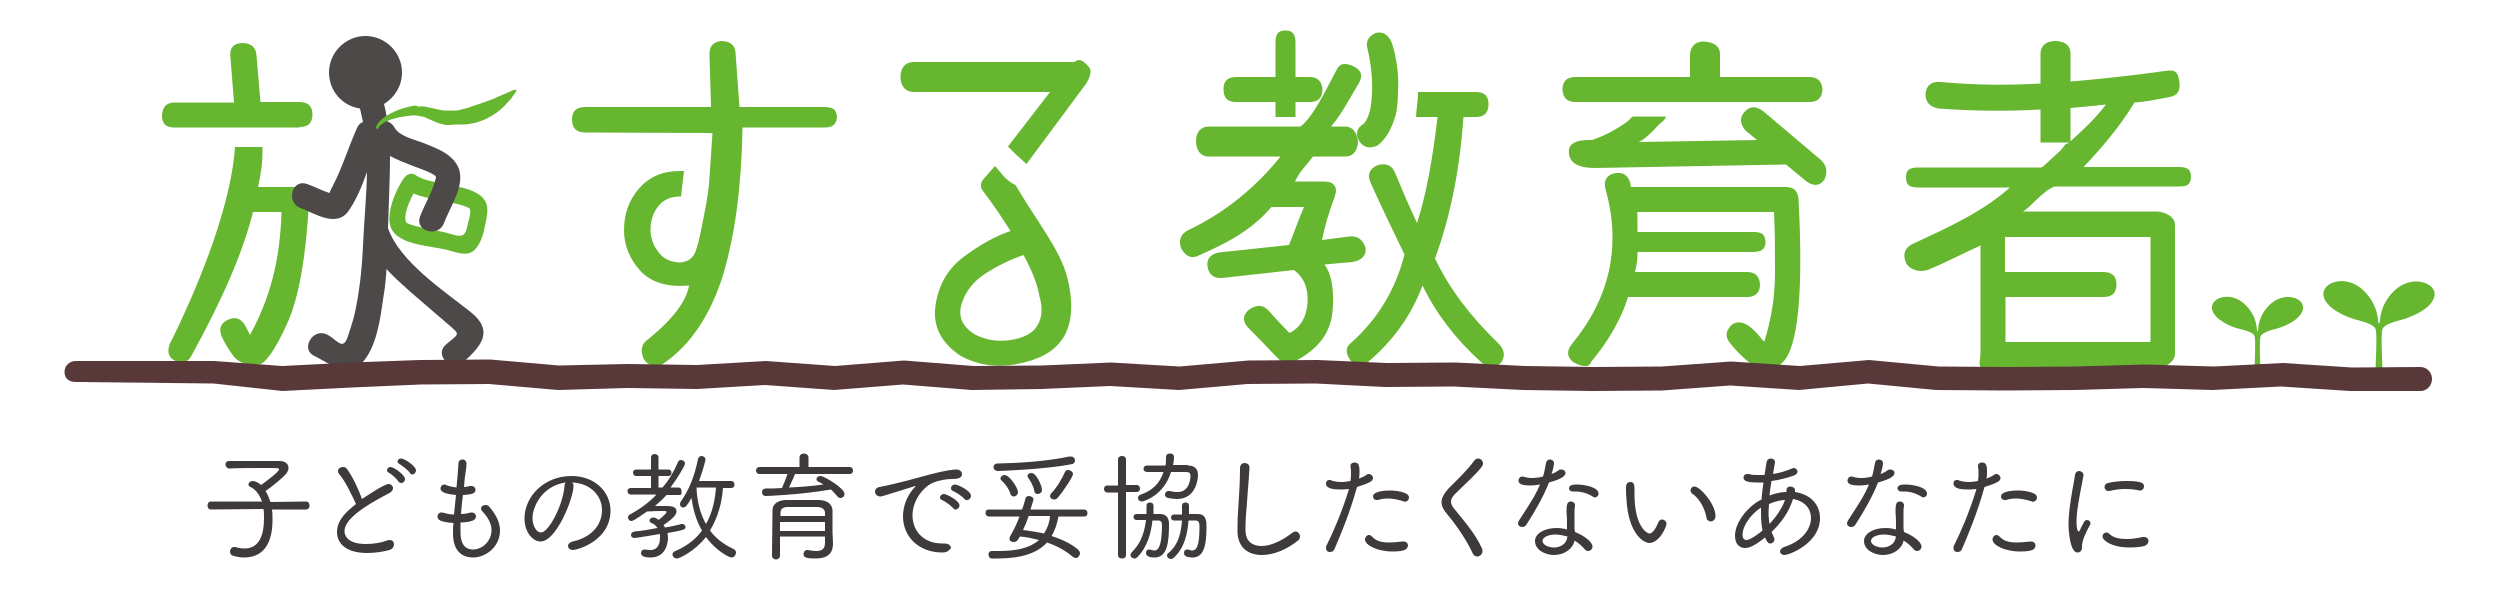<?xml version="1.0" encoding="utf-8"?>
<!-- Generator: Adobe Illustrator 27.5.0, SVG Export Plug-In . SVG Version: 6.00 Build 0)  -->
<svg version="1.1" id="レイヤー_1" xmlns="http://www.w3.org/2000/svg" xmlns:xlink="http://www.w3.org/1999/xlink" x="0px"
	 y="0px" viewBox="0 0 500 120" style="enable-background:new 0 0 500 120;" xml:space="preserve">
<style type="text/css">
	.st0{fill:#66B72F;}
	.st1{fill:#4C4948;}
	.st2{fill:#59383A;}
	.st3{fill:#3E3A39;}
</style>
<g>
	<path class="st0" d="M476.5,74.4c0-2-0.4-7.6,0-8.6c0.4-1,2.6-1.5,4-1.9c1.5-0.4,5.9-2.1,6.4-4.7c0.5-2.6-4.4-4.4-7.9-1.2
		c-3.5,3.3-2.8,6.7-3.2,6.7c-0.4,0,0.3-3.4-3.2-6.7c-3.5-3.3-8.4-1.5-7.9,1.2c0.5,2.6,4.9,4.3,6.4,4.7c1.5,0.4,3.6,0.9,4,1.9
		c0.4,1,0,6.6,0,8.6L476.5,74.4L476.5,74.4z"/>
	<path class="st0" d="M452.1,74.4c0-1-0.3-6.2,0-7.1c0.3-0.8,2.1-1.3,3.3-1.6c1.2-0.3,4.8-1.7,5.2-3.9c0.4-2.2-3.6-3.6-6.5-1
		c-2.9,2.7-2.3,5.5-2.6,5.5c-0.3,0,0.3-2.8-2.6-5.5c-2.9-2.7-6.9-1.2-6.5,1c0.4,2.2,4,3.6,5.2,3.9c1.2,0.3,3,0.7,3.3,1.5
		c0.3,0.8,0,6.1,0,7.1L452.1,74.4L452.1,74.4z"/>
	<path class="st0" d="M164.6,21.4h-16.7l-0.8-10.9c-0.1-1.5-1.1-2.3-2.9-2.3c-1.7,0.2-2.4,1.2-2.3,2.9l0.3,10.3H117
		c-1.7,0-2.6,0.8-2.6,2.5c0,1.7,0.9,2.6,2.6,2.6l25.5,0.1l-0.6,8.8c-0.1,3.5-1.5,9.5-1.8,11.2c0,0,0,0,0,0c-0.3,1.4-0.6,2.6-1,3.7
		c-0.5,1.4-1.6,2.1-3.2,2.2c-1.9-0.1-3.3-0.8-4.3-2.2c-1-1.3-1.5-2.8-1.5-4.4c0-1.7,0.5-3.3,1.5-4.6c1-1.3,2.5-2,4.3-2
		c0.1,0,0.2,0,0.3,0l0.6-5.1c-0.3,0-0.6,0-0.9,0c-3.4,0-6.1,1.2-8.1,3.5c-2,2.3-3,5.1-3,8.3c0,3.1,1.1,5.7,3.2,8.1
		c2.1,2.3,5.3,3.4,9.8,3c-0.5,3.1-3.2,6.7-8.1,10.7c-1.4,0.9-1.7,2.2-1,3.9c0.8,1.4,2,1.8,3.7,1.2c5.8-3.8,9.9-10.3,12.3-18.2
		c2.3-7.9,3.6-17.2,3.8-29.2h16.4c1.5,0,2.3-0.5,2.5-2C167.3,21.7,166.4,21.4,164.6,21.4z"/>
	<g>
		<path class="st0" d="M217.7,13.3c-0.7-0.7-1.6-1.9-2.8-0.9h-32.1c-1.8,0-2.7,1.2-2.7,3c0,1.7,0.9,3,2.7,3H210l-8.4,10.9
			c1.3,1.4,2.7,2.6,3.7,3.5l11.8-15.9C218.2,15.2,218.4,14,217.7,13.3z"/>
		<path class="st0" d="M203.1,37L203.1,37c-2-0.9-2.7-2.3-4.1-3.8l-2.2,2.5c-0.8,0.9-0.9,1.8,0.1,2.9c1.9,2.5,3.6,5.1,5.2,7.6
			c-3,1-6.2,2.8-9.4,5.2c-3.2,2.4-5,5.6-5.6,9.7c-0.6,4.1,1.1,7.4,4.9,10c3.4,1.9,7.2,2.5,11.4,1.7c4.3-0.8,7.3-2.4,9-4.9
			c1.8-2.5,2.5-6.6,1.1-12.2C212.2,50.1,207.1,43.9,203.1,37z M207.4,65.2c-0.9,1.5-2.7,2.4-5.3,2.8c-2.6,0.4-5,0-7.1-1.1
			c-2.6-1.6-3.4-3.6-2.7-6.1c0.8-2.5,2.4-4.6,4.8-6.1c2.5-1.6,5-2.8,7.6-3.7c1.7,3.1,2.8,5.9,3.2,8.3
			C208.6,61.7,208.4,63.7,207.4,65.2z"/>
	</g>
	<g>
		<path class="st0" d="M357.1,37.4h-30.9l-0.2-1c-0.5-1.5-1.6-2.1-3.3-1.7c-1.5,0.5-2,1.5-1.6,3.1c3.2,11.4,0.9,21.8-6.8,31.1
			c-1,1.3-0.9,2.5,0.3,3.5c2,1.1,3.3,1.1,3.6,0c3.7-4.4,6.2-9,7.4-13h23.8c1.7,0,2.6-0.9,2.6-2.5c-0.1-1.7-1-2.5-2.6-2.5H327
			c0.4-2,0.5-2,0.5-4h23c1.7,0,2.6-0.5,2.6-2c-0.1-1.8-1-2-2.6-2h-23c0-3,0-4-0.1-4h27.4c0.2,4,0.2,7.3,0.2,12.2s-0.8,9.4-2.1,13.6
			c0,0.2-0.3,0-0.7-0.6c-2.4-3-4.4-3.8-5.9-2.6c-1.2,1.2-1.3,2.4-0.3,3.6c2.4,3,4.6,4.7,6.4,5.3c1.6,0.2,3-0.3,4.1-1.4
			c3.1-2.9,4.2-13.8,3.2-32.8C359.5,38.1,358.7,37.4,357.1,37.4z"/>
		<path class="st0" d="M327.8,20.4h2.2h5.3h3.6H362c1.7,0,2.5-1.1,2.5-2.6c-0.2-1.7-1.1-2.4-2.6-2.4h-17.9v-4.6
			c0-1.6-1.3-2.4-3.3-2.5c-1.5,0-2.7,0.9-2.7,2.8v4.3h-22.9c-1.7,0-2.6,0.8-2.6,2.5c0.1,1.8,1,2.5,2.6,2.5L327.8,20.4L327.8,20.4z"
			/>
		<path class="st0" d="M364.3,32.1c-3.6-3-7.5-6.4-11.7-9.9c-1.5-1.1-2.7-1-3.8,0.3c-0.9,1.1-0.8,2.3,0.3,3.6l2.3,1.9l-23.7,0.4
			c0.9-0.3,2.3-1.5,4.2-3.6c0.5-0.5,0.9-0.5,1.3-1.5h-6.5c-0.4,0-0.8,0.7-1.2,1c-2.4,1.7-4.7,2.9-7.1,3.7c-3.4-0.1-4.9,0.8-4.6,2.8
			c0.3,1.9,2,2.8,5.2,2.8l38.2-0.7l4.1,3.4c1.5,1,2.7,0.9,3.6-0.4C365.5,34.5,365.4,33.2,364.3,32.1z"/>
	</g>
	<g>
		<g>
			<path class="st0" d="M275.5,29.1c1.6-1.2,2.8-3.2,3.6-6l0,0.2c0.3-1.5,0.5-3,0.5-5h0c0.2-3-0.2-6.5-1.2-9.6
				c-0.6-1.7-1.8-2.5-3.3-2.1c-1.5,0.7-2,1.8-1.6,3.2c0.7,2.9,1,5.8,0.9,8.7c-0.1,3-0.6,5-1.6,6.2c-1.5,0.9-1.8,2.1-0.9,3.6
				C272.7,29.5,273.9,29.8,275.5,29.1z"/>
			<path class="st0" d="M299.6,68.6c-5.6-5.4-9.8-11-12.6-16.9c3-8.2,4.9-17.3,5.7-28.3h2.5c1.6,0,2.5-0.8,2.5-2.6
				c0-1.7-0.9-2.4-2.6-2.4h-11.5c0,2-0.3,3-0.4,5h4.3c-0.9,8-2.3,15.8-4.1,21.2c-1.6-3.4-3.1-6.9-4.5-10.3c-0.6-1.3-1.8-1.7-3.3-1.3
				c-1.7,0.7-2.2,1.9-1.5,3.5c2.1,4.7,4.4,9.5,6.8,14.4c-1.8,7-5.3,12.8-10.5,17.5c-1.3,0.9-1.4,2.1-0.3,3.7c1,1,2.2,1.2,3.5,0.3
				c5.1-4.3,8.7-9.4,10.9-15.3c2.7,5.6,6.6,10.7,11.8,15.4c1.6,1.2,2.9,1.2,4-0.1C301.1,71.1,300.9,69.9,299.6,68.6z"/>
		</g>
		<g>
			<path class="st0" d="M247.2,20.4h7.9v3h4v-3h2.9c1.6,0,2.5-0.8,2.5-2.6c-0.2-1.7-1.1-2.4-2.6-2.4h-2.8V8.6c0-1.7-0.5-2.5-2-2.5
				c-1.7,0-2,0.9-2,2.6v6.7h-7.8c-1.7,0-2.6,0.7-2.6,2.4C244.7,19.6,245.5,20.4,247.2,20.4z"/>
			<path class="st0" d="M273.1,49.5c-0.6-1.7-1.7-2.4-3.3-2.2l-5.4,0.7c0.5-2.5,1.3-5.4,2.5-8.5c0.4-1.2,0.4-1.9-0.1-2.5
				c-0.5-0.6-1.2-0.7-2.2-0.7h-5.6c0.9-2,2.1-3,3.6-5h6.5c1.6,0,2.5-1.3,2.5-3.1c-0.2-1.7-1.1-2.9-2.6-2.9h-2.8
				c1.8-2,3.7-5.5,5.7-8.9c0.7-1.5,0.3-2.4-1.3-3.2c-1.5-0.6-2.6-0.7-3.3,0.8c-2.2,4.1-4.6,9.3-7.2,11.3h-1l0,0h-4.9l0,0h-12.4
				c-1.7,0-2.6,1.2-2.6,2.9c0,1.8,0.9,3.1,2.5,3.1h14.4c-4.8,6-11,11.2-18.6,14.8c-1.4,0.8-1.8,2-1.3,3.5c0.8,1.5,1.8,2.1,3.1,1.7
				c5.6-2.5,10.7-4.9,15-9.9h6.5c-0.9,2-1.9,4.9-3,7.6l-14.1,1.5c-1.7,0.4-2.4,1.3-2.2,2.8c0.3,1.7,1.3,2.4,2.9,2.3l14.4-1.6
				c2,1.5,2.9,3.7,2.7,6.6c-0.2,2.8-1.4,4.9-3.6,6c-1.5-1.5-2.9-3-4.3-4.6c-1.1-1.1-2.4-1.1-3.9,0c-1.2,1.1-1.2,2.3-0.1,3.5
				c1.7,1.7,3.7,3.8,6,6.2c0.9,0.9,1.9,1.1,3.1,0.7c4.8-2.4,7.4-5.7,7.8-10.1c0.4-4.4-0.2-7.5-1.6-9.4l5.5-0.5
				C272.4,52.1,273.3,51.1,273.1,49.5z"/>
		</g>
	</g>
	<path class="st0" d="M435.6,33.4h-18.9c3.8-4,7.2-8,10.2-12.9c2-0.1,4.4-0.6,7-1.1c1.5-0.2,2.2-1.2,2-2.9c-0.3-1.7-0.5-2.5-2.2-2.4
		c-7,1-14.6,1.8-19.6,2.2v-5.6c0-1.7-1.3-2.5-3.1-2.5c-1.7,0-2.9,0.9-2.9,2.6v5.9c-7,0.4-13.4,0.3-19.9-0.3
		c-1.8-0.2-2.9,0.6-3.1,2.3c-0.1,1.7,0.9,2.7,2.6,3c6.7,0.5,13.4,0.6,20.4,0.2v6.6h6v-6.9c1-0.1,4.6-0.4,7.1-0.7
		c-2.2,2.9-5,5.5-7.6,7.8c0,0-0.2,0-0.2,0c0,0-0.2,0.1-0.2,0.1c0,0-0.1,0-0.1,0.1c0,0-0.1,0-0.1,0.1c-0.3,0.3-0.7,0.9-1.1,1.3
		c-2.2,1.9-3.3,3.2-3.7,3.2h-0.8h-1.1h-22.5c-1.7,0-2.6,0.3-2.6,2c0,1.7,0.9,2,2.6,2H402c-5.7,5-12.2,7.9-19.5,11.3
		c-1.6,0.8-2,2.1-1.3,3.8c0.8,1.4,2.7,1.9,4.3,1.4c3.7-1.5,6.6-3.1,10.6-4.9v21.5c0,1.8-0.8,3,0.9,3h34.3c1.7,0,3.7-1.2,3.7-2.9V45
		c0-1.7-2.1-2.7-3.8-2.7h-26.6c1.7-1,3.8-4,6.3-5h24.8c1.6,0,2.4-0.2,2.5-1.9C438.2,33.7,437.3,33.4,435.6,33.4z M430.1,47.4v21h-29
		v-9h19.6c1.7,0,2.6-0.8,2.6-2.5c0-1.7-0.9-2.5-2.7-2.5h-19.6v-7H430.1z"/>
	<g>
		<g>
			<path class="st0" d="M59.9,25.4c1.7,0,2.5-0.7,2.6-2.4c0-1.8-0.9-2.6-2.6-2.6h-7.8l-0.8-9.3c-0.1-1.6-1-2.4-2.7-2.5
				c-1.9,0-2.8,1-2.5,3l0.7,8.9H35c-1.7,0-2.5,0.8-2.6,2.6c0,1.7,0.8,2.4,2.5,2.4H59.9z"/>
			<path class="st0" d="M58.7,37.4h-7.1c0.6-3,0.9-4,0.9-8H47c-0.6,9-4.7,22.3-12.5,38.3c-1.2,2-1.1,3.6,0.4,4.4
				c1.6,0.7,2.7,0.3,3.3-0.8c6.3-11.4,10.4-20.9,12.4-28.9h5.7C56,52.4,53.9,59.8,50,67l-0.8-1.6c-0.9-1.7-2-2.1-3.5-1.5
				c-1.5,0.6-2,1.8-1.4,3.3c0.5,1.2,1.3,2.5,2.3,3.9c1,1.4,2.7,2,5.2,1.8c1.3-0.2,3.2-2.9,5.5-7.9c2.4-5.1,3.9-13.4,4.5-24.7
				C61.9,38.5,60.8,37.4,58.7,37.4z"/>
		</g>
		<path class="st0" d="M87.9,36.6c-1.7-0.4-3.4-0.6-4.8-1.6c-0.8-0.6-1.8-0.1-2.3,0.6c-1.6,2.2-4,7.7-2.4,10.4
			c1.8,3,7.7,3.2,10.7,3.9c1.7,0.4,4.3,1.6,5.8,0.1c1.5-1.5,1.9-3.8,2.3-5.8c0.5-2.4,0.5-4.1-1.7-5.5C93.3,37.4,90.4,37.2,87.9,36.6
			c-2.1-0.5-3,2.7-0.9,3.2c1.3,0.3,2.7,0.6,4,0.9c1,0.2,1.9,0.5,2.8,0.9c0.6,0.3,0,2.4-0.2,3c-0.4,1.8-0.5,3-2.7,2.4
			c-1.1-0.3-2.1-0.6-3.2-0.8c-1.2-0.3-6.2-1.1-6.5-1.8c-0.7-1.7,1.4-5.8,2.4-7.1c-0.8,0.2-1.5,0.4-2.3,0.6c1.7,1.2,3.6,1.5,5.6,2
			C89.1,40.3,90,37.1,87.9,36.6L87.9,36.6z"/>
		<path class="st1" d="M94,62.3c-5.2-4.1-14.2-10.1-16.4-16.7c0,0,0,0,0,0c0.1-1.9,0.1-3.9,0.2-5.8c0.1-2.9,0.2-5.8,0.2-8.6
			c1.5,0.8,3.1,1.4,4.6,2c0.5,0.2,4.8,1.6,4.6,2.3c-0.6,2.7-2.2,5.2-3.2,7.8c-1.1,3,3.7,4.3,4.8,1.3c1.6-4.2,5.6-9.3,1.4-13.1
			c-1.5-1.4-3.6-2.1-5.5-2.9c-1.8-0.7-4.8-1.3-5.8-3.1c-0.4-0.7-0.9-1-1.4-1.2c-0.2-1.2-0.4-2.4-0.7-3.5c2.1-1.3,3.6-3.6,3.6-6.3
			c0-4-3.3-7.3-7.3-7.3s-7.3,3.3-7.3,7.3c0,3.7,2.7,6.7,6.2,7.2c0.2,0.9,0.4,1.8,0.6,2.7c-0.5,0.2-0.9,0.5-1.2,1.2
			c-1.7,3.8-2.9,7.8-4.8,11.5c-0.3,0.5-0.5,1-0.7,1.5c0,0,0,0,0,0c-1.6-0.5-3-1.3-4.5-1.8c-3-1.1-4.3,3.7-1.3,4.8
			c2.9,1.1,7.2,4,9.6,0.6c1.6-2.3,2.7-5,3.7-7.8c-0.1,5-0.6,10-0.8,14.7c-0.2,4.6-0.7,9.3-1.7,13.8c-0.4,1.6-0.9,3.1-1.4,4.6
			c-1,2.7-2.1,0.4-4.1-0.6c-2.9-1.4-5.4,3-2.5,4.3c2.7,1.3,6.4,4.4,9.3,1.6c3.2-3.2,3.9-9.4,4.5-13.5c0.3-1.8,0.5-3.6,0.6-5.5
			c1.4,1.6,3.1,3,4.7,4.5c2.4,2.1,4.8,4.1,7.2,6.2c3,2.6,2.8,2,0,4.4c-2.5,2.1,1.1,5.6,3.5,3.5C96.3,69.2,98.9,66.1,94,62.3z"/>
		<path class="st0" d="M75.2,25.5c0,0,0-0.1,0.1-0.3c0.1-0.2,0.3-0.6,0.6-0.9c0.6-0.7,1.7-1.4,3-2c0.7-0.3,1.5-0.6,2.3-0.8
			c0.4-0.1,0.9-0.2,1.3-0.3c0.2,0,0.5-0.1,0.7-0.1l0.2,0.1l0.1,0.1h0l0.1,0l0,0h0.3c0.5,0,0.9-0.1,1.4,0.1c0.5,0.1,1,0.2,1.5,0.3
			c0.4,0.1,0.9,0.2,1.3,0.3c0.4,0.1,0.8,0.1,1.2,0.1l0.1,0c0,0,0.1,0,0,0l0.1,0l0.4,0l0.7,0l0.7,0c0.2,0,0.4-0.1,0.6-0.1
			c0.4-0.1,0.8-0.2,1.2-0.3c0.4-0.1,0.8-0.2,1.2-0.4c1.5-0.5,3-1,4.3-1.5c0.6-0.3,1.2-0.5,1.8-0.8c0.5-0.2,1-0.4,1.4-0.6
			c0.8-0.4,1.3-0.5,1.3-0.5l0.2,0.2c0,0-0.2,0.5-0.8,1.2c-0.2,0.4-0.6,0.8-1,1.2c-0.4,0.5-0.9,1-1.5,1.5c-0.6,0.5-1.3,1-2.1,1.4
			c-0.8,0.5-1.7,0.8-2.6,1.1c-0.5,0.1-1,0.2-1.5,0.3c-0.5,0.1-1.1,0.1-1.6,0.1c-0.6,0-1.1,0-1.5,0L90.1,25l-0.4,0l-0.1,0
			c-0.2,0-0.1,0-0.2,0l-0.2,0c-0.6-0.1-1.1-0.3-1.6-0.4c-0.5-0.2-0.9-0.4-1.4-0.6c-0.4-0.2-0.8-0.3-1.1-0.5
			c-0.4-0.2-0.9-0.2-1.3-0.3c-0.6-0.2-1.6-0.1-2.3,0c-0.8,0.1-1.5,0.2-2.2,0.4c-1.4,0.3-2.4,0.8-3,1.3c-0.3,0.2-0.5,0.4-0.6,0.7
			c-0.1,0.2-0.2,0.3-0.2,0.3L75.2,25.5z"/>
	</g>
	<path class="st2" d="M470,78.2L470,78.2l-13.8-0.9L442.5,78l-13.9-0.4L415,78l-13.8,0.1l-14-0.1l-13.6-1.3L359.8,78L346,77.1
		l-13.6,1l-13.9,0.1L304.6,78l-13.9-0.7l-13.7,0.1l-13.9-0.7l-13.6,0.1L235.8,78l-13.8-0.8l-13.7,0.6L194.3,78l-13.7-1.1L166.8,78
		L153,77l-13.6,0.8l-13.9-0.2L111.6,78l-13.8-1.2l-13.7,0.1l-13.7,0.6l-13.9,0.7l-13.8-1.5l-27.5-0.3c0,0,0,0,0,0
		c-1.3,0-2.3-0.6-2.3-2c0-1.3,1-2.2,2.3-2.2l27.6,0l13.7,1l13.7-0.7L84,72l14-0.1l13.8,1.2l13.7-0.3l13.9,0.2l13.8-0.8l13.8,1
		l13.8-1.1l13.9,1.1l13.7-0.1l13.8-0.6l13.7,0.8l13.8-1.2l13.8-0.1l13.9,0.6l13.7-0.1l13.9,0.7l13.7,0.2l13.7-0.1l13.8-1l13.8,0.9
		l13.8-1.2l13.9,1.3l13.7,0.1l13.8-0.1l13.8-0.4l13.8,0.4l13.8-0.7l13.8,0.9l13.7-0.1c0,0,0,0,0,0c1.2,0,2.3,1,2.3,2.4
		c0,1.3-1,2.4-2.3,2.4L470,78.2z"/>
</g>
<g>
	<path class="st3" d="M54.4,102c0.1,0.6,0.1,1.3,0.1,2c0,3.6-1.1,7.5-5.7,7.5c-0.6,0-1.3-0.1-2-0.3c-0.6-0.1-0.8-0.5-0.8-0.9
		c0-0.4,0.3-0.9,0.8-0.9c0.1,0,0.2,0,0.3,0c0.6,0.2,1.2,0.3,1.8,0.3c3.1,0,3.9-3,3.9-6c0-0.6,0-1.3-0.1-1.9l-10.5,0.1
		c-0.5,0-0.7-0.4-0.7-0.8s0.2-0.8,0.7-0.8l10.2,0c-0.5-1.3-1.2-2.4-2.3-2.9c-0.3-0.1-0.4-0.3-0.4-0.5c0-0.4,0.4-0.7,0.9-0.7
		c0,0,0.7,0,1.6,0.8c0.2-0.1,3.6-2.6,3.6-3.1c0-0.3-0.1-0.3-2.7-0.3c-2.2,0-5.3,0-7.2,0.1h0c-0.5,0-0.8-0.4-0.8-0.8
		c0-0.4,0.2-0.7,0.8-0.7c1.2,0,3,0,4.6,0c2.1,0,4.2,0,5.4,0c1.3,0,1.8,0.7,1.8,1.4c0,0.4-0.2,0.8-0.5,1.2c-0.7,0.8-3,2.7-4.1,3.4
		c0.4,0.6,0.7,1.4,1,2.2l7.1-0.1c0.5,0,0.7,0.4,0.7,0.8c0,0.4-0.2,0.8-0.7,0.8H54.4z"/>
	<path class="st3" d="M67.9,94.9c-0.2-0.2-0.3-0.5-0.3-0.7c0-0.5,0.5-0.8,1-0.8c0.3,0,0.6,0.1,0.8,0.4c1.1,1.5,2.3,4,3,6
		c0,0,4.4-3,5.3-3c0.5,0,0.9,0.4,0.9,0.8c0,0.4-0.2,0.7-0.7,1c-7.8,4-9,6.2-9,7.7c0,0.6,0.4,2.5,4.3,2.5c1.6,0,3.2-0.3,4.2-0.7
		c0.2-0.1,0.4-0.1,0.5-0.1c0.6,0,0.9,0.4,0.9,0.9c0,0.4-0.3,0.9-0.9,1.1c-1.1,0.3-2.8,0.6-4.4,0.6c-5,0-6.1-2.5-6.1-4.2
		c0-2.6,2.3-4.4,3.8-5.6C70.3,98.9,69.1,96.3,67.9,94.9z M79.7,96.3c-0.4-0.6-1.4-1.5-2-1.8c-0.2-0.1-0.3-0.3-0.3-0.5
		c0-0.3,0.3-0.6,0.7-0.6c0.7,0,2.9,1.6,2.9,2.4c0,0.5-0.4,0.8-0.7,0.8C80,96.6,79.8,96.5,79.7,96.3z M82,94.6
		c-0.4-0.6-1.5-1.4-2.1-1.8c-0.2-0.1-0.4-0.3-0.4-0.5c0-0.3,0.3-0.6,0.7-0.6c0.7,0,3,1.5,3,2.4c0,0.4-0.4,0.8-0.7,0.8
		C82.3,94.9,82.1,94.8,82,94.6z"/>
	<path class="st3" d="M93.3,92.7c0,1.2-0.3,2.1-0.4,3.5l-0.1,1.2c0.4,0,0.8-0.1,1.2-0.2c0.1,0,0.2,0,0.3,0c0.5,0,0.8,0.4,0.8,0.7
		c0,0.6-0.3,1-2.5,1.1c-0.2,1.3-0.3,2.6-0.4,3.8c0.6,0,1.3-0.1,1.9-0.3c0.1,0,0.2,0,0.3,0c0.5,0,0.8,0.4,0.8,0.8
		c0,0.3-0.2,0.6-0.6,0.8c-0.8,0.3-1.7,0.4-2.5,0.4c0,0.6,0,1.2,0,1.8c0,0.9,0,3.6,2.5,3.6c1.8,0,3.7-1.6,3.7-3.9
		c0-1.3-0.7-2.5-1.8-3.7c-0.2-0.2-0.3-0.4-0.3-0.6c0-0.4,0.4-0.7,0.9-0.7c0.3,0,0.6,0.1,0.8,0.4c1.3,1.5,2.1,3.1,2.1,4.7
		c0,3.3-2.9,5.4-5.4,5.4c-1.3,0-4-0.5-4-4.8c0-0.7,0-1.4,0.1-2.1c-2.8-0.2-3.2-0.7-3.2-1.3c0-0.4,0.3-0.8,0.7-0.8c0.1,0,0.2,0,0.3,0
		c0.7,0.2,1.5,0.4,2.3,0.4c0.1-1.3,0.3-2.6,0.4-3.9c-2.1-0.2-3.1-0.6-3.1-1.3c0-0.4,0.3-0.8,0.8-0.8c0.1,0,0.2,0,0.3,0.1
		c0.7,0.3,1.4,0.4,2.1,0.5c0.1-1.1,0.3-3.2,0.4-4.8c0-0.6,0.4-0.8,0.8-0.8C92.8,91.8,93.3,92.2,93.3,92.7L93.3,92.7z"/>
	<path class="st3" d="M114.7,97.2c0,2.4-3.4,11.1-6.6,11.1c-1.5,0-3.2-1.8-3.2-4.6c0-4.4,3.9-8.5,9.4-8.5c4.8,0,7.8,3.3,7.8,6.9
		c0,6.1-6.7,7.9-7.5,7.9c-0.6,0-1-0.4-1-0.8c0-0.4,0.3-0.7,0.9-0.9c3.4-0.7,5.9-3,5.9-6.3c0-2.9-2.4-5.4-6-5.5
		C114.6,96.6,114.7,96.9,114.7,97.2z M106.5,103.6c0,1.6,0.8,2.9,1.7,2.9c1.5,0,4.4-5.4,4.7-9.3c0-0.3,0.1-0.5,0.2-0.7
		C108.3,97.2,106.5,101.5,106.5,103.6z"/>
	<path class="st3" d="M135.9,99l-2.6,0c-0.7,0.8-1.5,1.5-2.3,2.2c0.7,0,1.3,0,2,0c1.1,0,2.3,0,2.3,1.1c0,0.4-0.3,1.2-2.6,2.7
		c0.1,0.2,0.2,0.3,0.3,0.5c1.3-0.2,2.5-0.5,3.3-0.7c0,0,0.1,0,0.2,0c0.3,0,0.6,0.3,0.6,0.6c0,0.5-0.2,0.6-3.6,1.2
		c0,0.3,0.1,0.6,0.1,0.9c0,0.5-0.1,4-3.5,4c-1.6,0-1.9-0.5-1.9-0.9s0.3-0.7,0.7-0.7c0.1,0,0.1,0,0.2,0c0.4,0.1,0.7,0.1,1,0.1
		c0.8,0,1.9-0.4,1.9-2.5c0-0.2,0-0.5,0-0.7c-1.8,0.3-4.8,0.8-5.1,0.8c-0.5,0-0.7-0.3-0.7-0.6c0-0.3,0.2-0.6,0.7-0.7
		c1.3-0.1,3-0.4,4.6-0.7c-0.3-0.4-0.6-0.8-1.2-1c-0.3-0.1-0.4-0.3-0.4-0.5c0-0.3,0.3-0.6,0.7-0.6c0.1,0,0.3,0,0.5,0.1
		c0.2,0.1,0.5,0.2,0.6,0.4c0,0,1.6-1.2,1.6-1.6c0-0.1-0.1-0.2-0.3-0.2c-1.2,0-2.1,0-3.6,0.1c-0.5,0.3-2.6,1.9-3.1,1.9
		c-0.4,0-0.7-0.3-0.7-0.7c0-0.2,0.1-0.5,0.4-0.6c2-1.1,3.8-2.4,5.3-4l-5.1,0c-0.5,0-0.7-0.3-0.7-0.7c0-0.3,0.2-0.6,0.7-0.6h4l0-2.4
		l-2.9,0c-0.5,0-0.7-0.3-0.7-0.7c0-0.3,0.2-0.6,0.7-0.6l2.9,0v-2.4c0-0.5,0.4-0.7,0.7-0.7c0.4,0,0.8,0.2,0.8,0.7v2.4l2,0
		c0.4,0,0.6,0.3,0.6,0.7c0,0.3-0.2,0.6-0.6,0.6h-2v2.3h0.8c1.3-1.5,2.3-3.2,3.1-5.1c0.1-0.3,0.4-0.4,0.6-0.4c0.4,0,0.8,0.3,0.8,0.7
		c0,0.5-1.7,3.2-2.9,4.8h1.5c0.5,0,0.7,0.3,0.7,0.7S136.4,99,135.9,99L135.9,99z M144.6,97.5c-0.2,3.2-1.1,6.1-2.6,8.6
		c1.1,1.5,2.6,2.7,4.7,3.7c0.3,0.1,0.5,0.4,0.5,0.7c0,0.5-0.4,1-0.9,1c-0.4,0-3-1.2-5.1-4.1c-2.4,3-5.4,4.3-5.8,4.3
		c-0.5,0-0.9-0.4-0.9-0.8c0-0.3,0.2-0.6,0.6-0.7c2.3-1,4.1-2.4,5.3-4.1c-1.2-2-1.8-4.3-2.1-6.5c-0.8,1.4-1.2,1.9-1.6,1.9
		c-0.4,0-0.7-0.3-0.7-0.6c0-0.1,0-0.3,0.1-0.5c1.7-2.4,2.8-5.1,3.5-8.6c0.1-0.4,0.4-0.6,0.7-0.6c0.4,0,0.8,0.3,0.8,0.7
		c0,0.1-0.4,1.9-1.3,4.3l6.4,0c0.5,0,0.7,0.4,0.7,0.7c0,0.4-0.2,0.7-0.7,0.7H144.6z M139.3,97.5c0.1,2.7,0.7,5.2,1.9,7.3
		c1.2-2.1,1.8-4.6,2-7.3H139.3z"/>
	<path class="st3" d="M159,94.8c-0.2,0.6-0.8,1.8-1.2,2.7c2.4-0.1,4.7-0.3,6.9-0.6c-0.4-0.2-0.8-0.5-1.1-0.6
		c-0.2-0.1-0.3-0.3-0.3-0.5c0-0.3,0.3-0.6,0.8-0.6c0.7,0,4.8,2.4,4.8,3.6c0,0.5-0.4,0.8-0.8,0.8c-0.2,0-0.5-0.1-0.7-0.4
		c-0.4-0.5-0.8-0.9-1.2-1.3c-6.5,1.1-12.9,1.3-13,1.3c-0.6,0-0.8-0.4-0.8-0.8c0-0.4,0.3-0.7,0.8-0.7c1.1,0,2.1,0,3.2-0.1
		c0.3-0.7,0.8-1.9,1.1-2.8l-5.6,0c-0.5,0-0.7-0.4-0.7-0.7c0-0.4,0.3-0.7,0.7-0.7l8,0l0-1.9c0-0.5,0.4-0.8,0.9-0.8
		c0.4,0,0.9,0.3,0.9,0.8l0,1.9l8.2,0c0.5,0,0.7,0.4,0.7,0.7c0,0.4-0.2,0.7-0.7,0.7L159,94.8z M166.6,108.7L166.6,108.7
		c0,1.4-0.5,3-3.5,3c-1.8,0-2.4-0.2-2.4-0.9c0-0.4,0.3-0.8,0.7-0.8c0,0,0.1,0,0.1,0c0.7,0.1,1.2,0.2,1.7,0.2c1.2,0,1.8-0.4,1.8-1.7
		c0-0.3,0-0.7,0-1.2h-9c0,1.4,0,2.8,0,3.8c0,0.5-0.4,0.8-0.8,0.8c-0.4,0-0.8-0.3-0.8-0.8c0-3.1,0.1-6.8,0.1-9.1c0-0.9,0.7-1.9,2.6-2
		c1.2,0,2.4,0,3.7,0c1.1,0,2.1,0,3.1,0c1.9,0.1,2.5,1.1,2.6,2c0,0.4,0,1,0,1.6v2.7L166.6,108.7z M165,104.4h-9c0,0.6,0,1.2,0,1.8h9
		V104.4z M165,103.2c0-0.2,0-0.4,0-0.6c0-0.6-0.4-1.1-1.4-1.2c-0.8,0-1.8,0-2.8,0c-1.2,0-2.4,0-3.3,0c-1,0-1.4,0.5-1.4,1.2v0.6H165z
		"/>
	<path class="st3" d="M188.5,110.5c-5,0-7.9-3.4-7.9-7.2c0-1.8,0.6-3.9,2.2-5.7c0.2-0.2,0.3-0.3,0.3-0.4c0,0,0,0,0,0
		c-0.1,0-0.2,0-0.4,0.1c-5.7,1.8-6.4,2-6.6,2c-0.7,0-1.1-0.5-1.1-1c0-0.4,0.3-0.8,0.9-0.9c0.5-0.1,2-0.4,2.8-0.6
		c1.2-0.3,3.3-0.8,5.8-1.5c1.3-0.4,5.2-1.4,6.8-1.4c0.7,0,1.1,0.5,1.1,0.9c0,0.8-0.8,1-2,1c-1.2,0-2.7,0.3-3.7,0.7
		c-1.6,0.6-4.2,3.2-4.2,6.6c0,2.9,2,5.6,6,5.6h0.4c0.9,0,1.3,0.5,1.3,0.9C189.9,110,189.5,110.5,188.5,110.5z M190.7,101.7
		c-0.4-0.5-1.6-1.4-2.3-1.7c-0.3-0.1-0.4-0.3-0.4-0.5c0-0.3,0.3-0.7,0.8-0.7s3.1,1.3,3.1,2.3c0,0.4-0.4,0.8-0.8,0.8
		C191.1,102,190.9,101.9,190.7,101.7z M192.9,99.8c-0.4-0.5-1.6-1.3-2.3-1.6c-0.3-0.1-0.4-0.3-0.4-0.6c0-0.3,0.3-0.7,0.8-0.7
		s3.2,1.2,3.2,2.3c0,0.4-0.4,0.8-0.7,0.8C193.2,100.1,193.1,100,192.9,99.8z"/>
	<path class="st3" d="M211.7,103.3c-0.3,1.5-0.7,2.8-1.4,3.9c2.2,0.7,4,1.6,5.3,2.7c0.2,0.2,0.4,0.5,0.4,0.7c0,0.5-0.4,1-0.8,1
		c-0.2,0-0.4-0.1-0.6-0.2c-1.4-1.2-3.1-2.2-5.2-2.9c-1.9,2.1-5.1,3.2-9.9,3.2c-0.3,0-0.7,0-1.1,0c-0.5,0-0.7-0.4-0.7-0.8
		c0-0.4,0.2-0.7,0.7-0.7h0c0.5,0,0.9,0,1.4,0c3.5,0,6.2-0.6,8-2.2c-1.2-0.3-2.5-0.6-3.8-0.7l-0.4,0.6c-0.2,0.4-0.6,0.5-0.9,0.5
		c-0.4,0-0.8-0.2-0.8-0.6c0-0.1,0-0.3,0.1-0.5c0.7-1.2,1.4-2.6,1.9-4h-6.1c-0.5,0-0.7-0.4-0.7-0.7c0-0.4,0.2-0.7,0.7-0.7l6.6,0
		c0.3-0.7,0.5-1.5,0.7-2.2c0.1-0.4,0.4-0.5,0.7-0.5c0.4,0,0.9,0.3,0.9,0.7c0,0,0,0.1-0.6,2l10.7,0c0.5,0,0.7,0.4,0.7,0.7
		c0,0.4-0.2,0.7-0.7,0.7H211.7z M199.6,94.2c-0.6,0-0.9-0.4-0.9-0.8c0-0.4,0.3-0.7,0.8-0.7c4.4-0.1,9.6-0.4,14.4-1.4
		c0.1,0,0.2,0,0.3,0c0.5,0,0.8,0.4,0.8,0.8c0,0.3-0.2,0.6-0.5,0.7C209.1,93.9,199.6,94.2,199.6,94.2z M202.1,98.8
		c-0.3-1-1-2-1.8-2.7c-0.1-0.1-0.2-0.2-0.2-0.4c0-0.4,0.4-0.7,0.8-0.7c1,0,2.7,2.6,2.7,3.4c0,0.5-0.4,0.9-0.9,0.9
		C202.5,99.3,202.2,99.1,202.1,98.8z M205.7,103.3c-0.3,0.9-0.7,1.9-1.1,2.7c1.5,0.2,2.9,0.4,4.2,0.7c0.6-0.9,1.1-2.1,1.2-3.5H205.7
		z M207.5,98.8c-0.3,0-0.6-0.2-0.6-0.5c-0.2-1-0.7-2-1.3-2.8c-0.1-0.1-0.1-0.2-0.1-0.3c0-0.4,0.4-0.6,0.8-0.6c1,0,2.1,2.6,2.1,3.4
		C208.4,98.5,207.9,98.8,207.5,98.8z M210.8,99.9c-0.4,0-0.8-0.3-0.8-0.7c0-0.1,0.1-0.3,0.2-0.5c1.2-1.2,2.2-3,2.8-4.3
		c0.1-0.3,0.4-0.4,0.6-0.4c0.5,0,1,0.4,1,0.8c0,0.6-2.2,3.8-3.1,4.8C211.3,99.8,211.1,99.9,210.8,99.9z"/>
	<path class="st3" d="M223.6,98.5l-2.1,0c-0.5,0-0.7-0.4-0.7-0.7c0-0.4,0.2-0.7,0.7-0.7h2.1l0-5.2c0-0.5,0.4-0.7,0.8-0.7
		c0.4,0,0.8,0.2,0.8,0.7V97h2.1c0.5,0,0.7,0.4,0.7,0.7c0,0.4-0.2,0.7-0.7,0.7l-2.1,0V111c0,0.5-0.4,0.7-0.8,0.7
		c-0.4,0-0.8-0.2-0.8-0.7L223.6,98.5z M230.5,104c-0.3,2.7-1,5.4-3.1,7.5c-0.2,0.2-0.4,0.2-0.5,0.2c-0.4,0-0.8-0.3-0.8-0.7
		c0-0.2,0.1-0.3,0.2-0.5c1.9-1.8,2.6-4.1,2.9-6.5c-0.7,0-1.4,0-1.9,0c-0.4,0-0.6-0.3-0.6-0.6c0-0.3,0.2-0.6,0.6-0.6h2
		c0-0.6,0-1.1,0-1.7c0-0.4,0.3-0.6,0.7-0.6c0.4,0,0.7,0.2,0.7,0.7c0,0.6,0,1.1,0,1.6h1.3c1.1,0,1.8,0.6,1.8,2c0,3.6-0.3,6.7-2.9,6.7
		c-0.6,0-1.7-0.1-1.7-0.9c0-0.4,0.2-0.7,0.6-0.7c0.1,0,0.1,0,0.2,0c0.3,0.1,0.6,0.2,0.8,0.2c0.6,0,0.9-0.3,1.2-1.2
		c0.4-1.3,0.4-3.7,0.4-3.8c0-0.7-0.2-1-0.8-1H230.5z M237.6,93.1c1.4,0,2,0.8,2,1.9c0,0.8-0.4,4.8-4.2,4.8c-0.5,0-1.2-0.1-1.8-0.2
		c-0.4-0.1-0.6-0.4-0.6-0.7c0-0.4,0.3-0.7,0.7-0.7c0.1,0,0.2,0,0.3,0c0.6,0.2,1.2,0.2,1.6,0.2c2.4,0,2.5-3,2.5-3.2
		c0-0.6-0.3-0.8-0.8-0.8c-1,0-2.1,0-3.1,0c-1.4,4.7-5.5,5.9-5.8,5.9c-0.5,0-0.8-0.3-0.8-0.7c0-0.3,0.2-0.6,0.6-0.7
		c2.3-0.8,3.8-2.3,4.5-4.5l-3.3,0h0c-0.4,0-0.7-0.3-0.7-0.6c0-0.3,0.2-0.7,0.7-0.7c1.2,0,2.5,0,3.7,0c0.1-0.5,0.1-1.1,0.1-1.7
		c0-0.5,0.4-0.7,0.8-0.7c0.4,0,0.8,0.2,0.8,0.7c0,0.2,0,0.8-0.2,1.6H237.6z M239.5,102.8c1.8,0,1.8,1.5,1.8,2.6
		c0,3.6-0.5,6.1-2.8,6.1c-1.7,0-1.7-0.7-1.7-0.9c0-0.4,0.2-0.7,0.6-0.7c0.1,0,0.1,0,0.2,0c0.3,0.1,0.6,0.2,0.8,0.2
		c0.8,0,1.5-0.6,1.5-4.8c0-0.8-0.2-1.2-0.8-1.2c-0.4,0-0.9,0-1.4,0c-0.2,2.7-0.8,5.5-3,7.5c-0.2,0.1-0.3,0.2-0.5,0.2
		c-0.4,0-0.8-0.3-0.8-0.7c0-0.2,0.1-0.4,0.3-0.5c2-1.7,2.5-4,2.7-6.5c-0.6,0-1.1,0-1.6,0c-0.4,0-0.6-0.3-0.6-0.6
		c0-0.3,0.2-0.6,0.6-0.6h1.6v-1.7c0-0.5,0.3-0.7,0.7-0.7s0.7,0.2,0.7,0.7v0c0,0.5,0,1.1,0,1.6H239.5z"/>
	<path class="st3" d="M248.9,92.6c0.5,0,1,0.3,1,0.9c0,0.6-0.3,4.2-0.4,5.5c-0.1,2.2-0.4,4.2-0.4,6.3c0,0.3,0,0.6,0,1
		c0.1,1.9,1.3,2.9,3.2,2.9c1.7,0,3.9-0.9,6.1-2.6c0.3-0.2,0.5-0.3,0.7-0.3c0.5,0,0.9,0.5,0.9,1c0,0.3-0.1,0.6-0.4,0.8
		c-2.2,1.8-4.9,2.9-7.2,2.9c-2.7,0-4.8-1.4-4.9-4.6c0-0.4,0-0.7,0-1.1c0-2.1,0.2-3.9,0.3-6.1c0.1-1.4,0.2-3.5,0.2-5v-0.6
		C248,92.9,248.5,92.6,248.9,92.6z"/>
	<path class="st3" d="M268,97.9c-1.4,0-2.8-0.2-2.8-1.2c0-0.4,0.2-0.7,0.7-0.7c0.1,0,0.3,0,0.4,0.1c0.6,0.2,1.3,0.3,2,0.3
		c0.6,0,1.2-0.1,1.8-0.2c0.1-0.6,0.1-1,0.1-1.5c0-0.5,0-0.9-0.1-1.4v-0.1c0-0.5,0.4-0.7,0.8-0.7c0.7,0,1,0.4,1,1.7
		c0,0.5,0,1-0.1,1.5c0.6-0.2,1.2-0.5,1.6-0.8c0.1-0.1,0.3-0.1,0.4-0.1c0.4,0,0.8,0.4,0.8,0.8c0,0.3-0.2,0.6-0.6,0.8
		c-0.7,0.4-1.7,0.7-2.6,1c-1.5,5.4-3.3,9.6-4.5,12.4c-0.2,0.5-0.6,0.6-0.9,0.6c-0.5,0-0.8-0.3-0.8-0.8c0-0.2,0-0.4,0.2-0.7
		c1.1-2.2,2.9-6.2,4.4-11.1C269,97.9,268.5,97.9,268,97.9z M278.5,110.3c-3.1,0-5.5-1.3-5.5-2.4c0-0.5,0.4-0.9,0.8-0.9
		c0.2,0,0.4,0.1,0.6,0.3c0.8,0.9,1.9,1.2,3.5,1.2c0.7,0,1.6-0.1,2.6-0.2h0.2c0.6,0,0.9,0.4,0.9,0.8
		C281.5,109.8,281.1,110.3,278.5,110.3z M280.8,100.3c-0.9-0.3-2.1-0.6-3.2-0.6c-0.7,0-1.4,0.1-2,0.3c-0.1,0-0.2,0-0.3,0
		c-0.4,0-0.7-0.3-0.7-0.7c0-1.1,2.6-1.2,3.3-1.2c1,0,2.2,0.1,3.3,0.6c0.4,0.2,0.6,0.5,0.6,0.8c0,0.4-0.3,0.8-0.7,0.8
		C281.1,100.4,281,100.4,280.8,100.3z"/>
	<path class="st3" d="M294.6,110.8c-1.2-2.7-3.5-6-5.2-8c-0.7-0.8-1.1-1.6-1.1-2.4c0-0.8,0.5-1.7,1.4-2.7c1.7-1.7,3.7-3.6,5.1-5.5
		c0.2-0.3,0.5-0.5,0.8-0.5c0.5,0,1,0.4,1,1c0,0.2-0.1,0.4-0.2,0.6c-1.4,1.8-3.6,3.7-5.3,5.4c-0.6,0.6-0.9,1.1-0.9,1.6
		c0,0.5,0.2,0.9,0.6,1.4c2.3,2.8,4.4,5.3,5.6,8c0.1,0.2,0.1,0.4,0.1,0.5c0,0.6-0.5,1.1-1.1,1.1C295.1,111.3,294.8,111.1,294.6,110.8
		z"/>
	<path class="st3" d="M306.1,97.1c-2.1,0-2.4-0.5-2.4-1c0-0.4,0.3-0.8,0.8-0.8c0.1,0,0.2,0,0.4,0.1c0.4,0.1,0.9,0.2,1.5,0.2
		c0.7,0,1.5-0.1,2.2-0.3c0.3-0.9,0.4-1.8,0.6-2.7c0.1-0.5,0.4-0.7,0.8-0.7c0.4,0,0.8,0.3,0.8,0.7c0,0.4-0.2,1.4-0.5,2.2
		c0.6-0.2,1.1-0.5,1.5-0.8c0.1-0.1,0.3-0.1,0.5-0.1c0.4,0,0.8,0.3,0.8,0.7c0,0.6-0.8,1.2-3.3,1.9c-1.1,2.8-2.7,5.6-4.5,8.4
		c-0.2,0.4-0.6,0.5-0.9,0.5c-0.4,0-0.8-0.3-0.8-0.7c0-0.2,0.1-0.4,0.2-0.6c2.8-4.3,3.4-5.3,4.2-7.2C307.4,97,306.7,97.1,306.1,97.1z
		 M313.4,105.2c0-0.8,0-1.9-0.1-2.7c0-1.6,0.1-2.2,0.9-2.2c0.4,0,0.8,0.3,0.8,0.7c0,0,0,0.1,0,0.2c-0.1,0.4-0.1,0.7-0.1,1.3v0.5
		c0,0.7,0,1.6,0,2.3c0,0.3,0,0.7,0.1,1.1c1.8,0.7,3.5,2,3.5,2.9c0,0.5-0.4,0.9-0.9,0.9c-0.2,0-0.5-0.1-0.7-0.4
		c-0.5-0.6-1.2-1.2-2-1.7c0,0,0,0.1,0,0.1c-0.4,1.7-2.2,2.8-4.1,2.8c-1.9,0-3.8-1.1-3.8-2.8c0-1.5,1.9-2.6,4.3-2.6
		c0.7,0,1.4,0.1,2.1,0.3V105.2z M311.1,106.9c-1.1,0-2.6,0.4-2.6,1.3c0,0.7,1.1,1.3,2.3,1.3c1.2,0,2.4-0.7,2.6-1.8l0.1-0.4
		C312.6,107.1,311.9,106.9,311.1,106.9z M318.7,99.4c-1.1-0.7-2.3-1.1-3.6-1.1c-0.2,0-0.3,0-0.5,0h-0.1c-0.4,0-0.7-0.3-0.7-0.6
		c0-0.7,0.8-0.8,1.5-0.8c1.8,0,4.4,0.6,4.4,1.8c0,0.5-0.4,0.8-0.8,0.8C318.9,99.5,318.8,99.4,318.7,99.4z"/>
	<path class="st3" d="M325.3,100c-0.1-1.2-0.1-1.6-0.1-2.3c0-0.5,0-1.3,0.9-1.3c0.7,0,0.8,0.6,0.8,1.6c0,0.3,0,0.6,0,0.9
		c0,6.4,2.5,7.8,3,7.8c0.2,0,0.9-0.1,1.8-2.3c0.2-0.4,0.4-0.5,0.7-0.5c0.5,0,0.9,0.4,0.9,0.9c0,0.4-1.3,3.8-3.5,3.8
		C328.5,108.5,325.7,106.5,325.3,100z M341.3,103.5c-0.4-2-1.5-3.9-2.9-4.8c-0.2-0.2-0.3-0.4-0.3-0.6c0-0.4,0.3-0.8,0.8-0.8
		c1.1,0,4.2,3.5,4.2,5.9c0,0.7-0.5,1.1-1,1.1C341.7,104.2,341.3,104,341.3,103.5z"/>
	<path class="st3" d="M354.3,106.4c0.1,0.3,0.3,0.6,0.4,0.9c0.1,0.2,0.2,0.4,0.2,0.5c0,0.5-0.4,0.9-0.8,0.9c-0.4,0-0.6-0.1-1.1-1.2
		c-2.1,1.7-3.2,2.1-4,2.1c-1,0-2-0.7-2-2.4c0-2.5,2-5.1,4.1-6.6c0.4-0.3,0.8-0.5,1.2-0.7c0.1-1.1,0.2-2.2,0.4-3.4
		c-0.4,0-0.8,0-1.2,0c-2.3,0-2.8-0.4-2.8-1c0-0.4,0.3-0.7,0.7-0.7c0.1,0,0.2,0,0.4,0c0.5,0.2,1.2,0.2,1.9,0.2c0.4,0,0.8,0,1.2,0
		l0.4-2.5c0.1-0.6,0.5-0.8,0.9-0.8c0.4,0,0.8,0.3,0.8,0.7c0,0,0,0.1,0,0.1l-0.4,2.3c1.3-0.2,2.6-0.6,3.8-1.1c0.1,0,0.2-0.1,0.3-0.1
		c0.5,0,0.8,0.4,0.8,0.7c0,0.3-0.2,0.6-0.7,0.8c-1.4,0.5-3,0.9-4.5,1.1c-0.2,1-0.3,2-0.4,2.9c1.9-0.7,3-0.7,3.4-0.7l0-0.4
		c0-0.5,0.4-0.7,0.8-0.7c0.4,0,0.9,0.3,0.9,0.7v0.2c0,0.1,0,0.1,0,0.2c3.3,0.5,5,2.7,5,5.2c0,5.1-6.2,7.4-7.1,7.4
		c-0.6,0-0.9-0.4-0.9-0.7c0-0.3,0.3-0.7,0.8-0.9c3.6-1.1,5.4-3.6,5.4-5.8c0-1.8-1.2-3.4-3.6-3.8
		C357.8,102.4,356.2,104.6,354.3,106.4z M352.2,102.7c0-0.4,0-0.8,0-1.2c-2.1,1.4-3.7,3.7-3.7,5.5c0,0.6,0.3,1,0.8,1
		c0.7,0,2.4-1.2,3.2-1.9C352.3,105.1,352.2,104,352.2,102.7z M353.8,100.8c0,0.6-0.1,1.1-0.1,1.6c0,0.9,0.1,1.7,0.2,2.4
		c1.3-1.4,2.5-3.1,3.1-4.8C356.3,100,355.2,100.2,353.8,100.8z"/>
	<path class="st3" d="M371.9,97.1c-2.1,0-2.4-0.5-2.4-1c0-0.4,0.3-0.8,0.8-0.8c0.1,0,0.2,0,0.4,0.1c0.4,0.1,0.9,0.2,1.5,0.2
		c0.7,0,1.5-0.1,2.2-0.3c0.3-0.9,0.4-1.8,0.6-2.7c0.1-0.5,0.4-0.7,0.8-0.7c0.4,0,0.8,0.3,0.8,0.7c0,0.4-0.2,1.4-0.5,2.2
		c0.6-0.2,1.1-0.5,1.5-0.8c0.1-0.1,0.3-0.1,0.5-0.1c0.4,0,0.8,0.3,0.8,0.7c0,0.6-0.8,1.2-3.3,1.9c-1.1,2.8-2.7,5.6-4.5,8.4
		c-0.2,0.4-0.6,0.5-0.9,0.5c-0.4,0-0.8-0.3-0.8-0.7c0-0.2,0.1-0.4,0.2-0.6c2.8-4.3,3.4-5.3,4.2-7.2C373.1,97,372.5,97.1,371.9,97.1z
		 M379.2,105.2c0-0.8,0-1.9-0.1-2.7c0-1.6,0.1-2.2,0.9-2.2c0.4,0,0.8,0.3,0.8,0.7c0,0,0,0.1,0,0.2c-0.1,0.4-0.1,0.7-0.1,1.3v0.5
		c0,0.7,0,1.6,0,2.3c0,0.3,0,0.7,0.1,1.1c1.8,0.7,3.5,2,3.5,2.9c0,0.5-0.4,0.9-0.9,0.9c-0.2,0-0.5-0.1-0.7-0.4
		c-0.5-0.6-1.2-1.2-2-1.7c0,0,0,0.1,0,0.1c-0.4,1.7-2.2,2.8-4.1,2.8c-1.9,0-3.8-1.1-3.8-2.8c0-1.5,1.9-2.6,4.3-2.6
		c0.7,0,1.4,0.1,2.1,0.3V105.2z M376.8,106.9c-1.1,0-2.6,0.4-2.6,1.3c0,0.7,1.1,1.3,2.3,1.3c1.2,0,2.4-0.7,2.6-1.8l0.1-0.4
		C378.4,107.1,377.6,106.9,376.8,106.9z M384.4,99.4c-1.1-0.7-2.3-1.1-3.6-1.1c-0.2,0-0.3,0-0.5,0h-0.1c-0.4,0-0.7-0.3-0.7-0.6
		c0-0.7,0.8-0.8,1.5-0.8c1.8,0,4.4,0.6,4.4,1.8c0,0.5-0.4,0.8-0.8,0.8C384.7,99.5,384.5,99.4,384.4,99.4z"/>
	<path class="st3" d="M393.5,97.9c-1.4,0-2.8-0.2-2.8-1.2c0-0.4,0.2-0.7,0.7-0.7c0.1,0,0.3,0,0.4,0.1c0.6,0.2,1.3,0.3,2,0.3
		c0.6,0,1.2-0.1,1.8-0.2c0.1-0.6,0.1-1,0.1-1.5c0-0.5,0-0.9-0.1-1.4v-0.1c0-0.5,0.4-0.7,0.8-0.7c0.7,0,1,0.4,1,1.7
		c0,0.5,0,1-0.1,1.5c0.6-0.2,1.2-0.5,1.6-0.8c0.1-0.1,0.3-0.1,0.4-0.1c0.4,0,0.8,0.4,0.8,0.8c0,0.3-0.2,0.6-0.6,0.8
		c-0.7,0.4-1.7,0.7-2.6,1c-1.5,5.4-3.3,9.6-4.5,12.4c-0.2,0.5-0.6,0.6-0.9,0.6c-0.5,0-0.8-0.3-0.8-0.8c0-0.2,0-0.4,0.2-0.7
		c1.1-2.2,2.9-6.2,4.4-11.1C394.6,97.9,394,97.9,393.5,97.9z M404,110.3c-3.1,0-5.5-1.3-5.5-2.4c0-0.5,0.4-0.9,0.8-0.9
		c0.2,0,0.4,0.1,0.6,0.3c0.8,0.9,1.9,1.2,3.5,1.2c0.7,0,1.6-0.1,2.6-0.2h0.2c0.6,0,0.9,0.4,0.9,0.8C407,109.8,406.7,110.3,404,110.3
		z M406.4,100.3c-0.9-0.3-2.1-0.6-3.2-0.6c-0.7,0-1.4,0.1-2,0.3c-0.1,0-0.2,0-0.3,0c-0.4,0-0.7-0.3-0.7-0.7c0-1.1,2.6-1.2,3.3-1.2
		c1,0,2.2,0.1,3.3,0.6c0.4,0.2,0.6,0.5,0.6,0.8c0,0.4-0.3,0.8-0.7,0.8C406.6,100.4,406.5,100.4,406.4,100.3z"/>
	<path class="st3" d="M413.7,104.8c0-1,0.1-1.9,0.2-2.9c0.3-2.8,0.9-5.4,1.1-6.9c0.1-0.6,0.5-0.8,0.8-0.8c0.4,0,0.9,0.3,0.9,0.8
		c0,0,0,0.1,0,0.1c-0.9,4.6-1.4,7.2-1.4,9.3c0,1.5,0.3,1.9,0.4,1.9c0.1,0,0.2-0.1,0.3-0.3c0-0.1,0.7-1.4,0.8-1.6
		c0.2-0.3,0.4-0.4,0.6-0.4c0.4,0,0.7,0.3,0.7,0.7c0,0.1,0,0.2-0.1,0.3c-0.8,1.4-1.6,3.1-1.6,4.2v0.3c0,0.8-0.6,1-0.8,1
		C414,110.7,413.7,106.1,413.7,104.8z M425.9,109.5c-3.5,0-5.4-1.4-5.4-2.2c0-0.5,0.4-0.8,0.8-0.8c0.2,0,0.4,0.1,0.6,0.3
		c0.8,0.8,2.1,1,3.5,1c1.1,0,2.2-0.2,3.1-0.4c0.1,0,0.2,0,0.3,0c0.6,0,0.9,0.4,0.9,0.8c0,0.4-0.3,0.8-0.8,1
		C428.1,109.4,427,109.5,425.9,109.5z M427.9,98.1c-0.9-0.2-1.8-0.3-2.8-0.3c-1,0-2.1,0.1-3.2,0.4c-0.1,0-0.1,0-0.2,0
		c-0.5,0-0.8-0.4-0.8-0.8c0-0.3,0.2-0.7,0.7-0.8c1.2-0.3,2.6-0.4,3.8-0.4c3.3,0,3.4,0.6,3.4,1.1c0,0.4-0.3,0.8-0.8,0.8
		C428,98.1,428,98.1,427.9,98.1z"/>
</g>
</svg>
